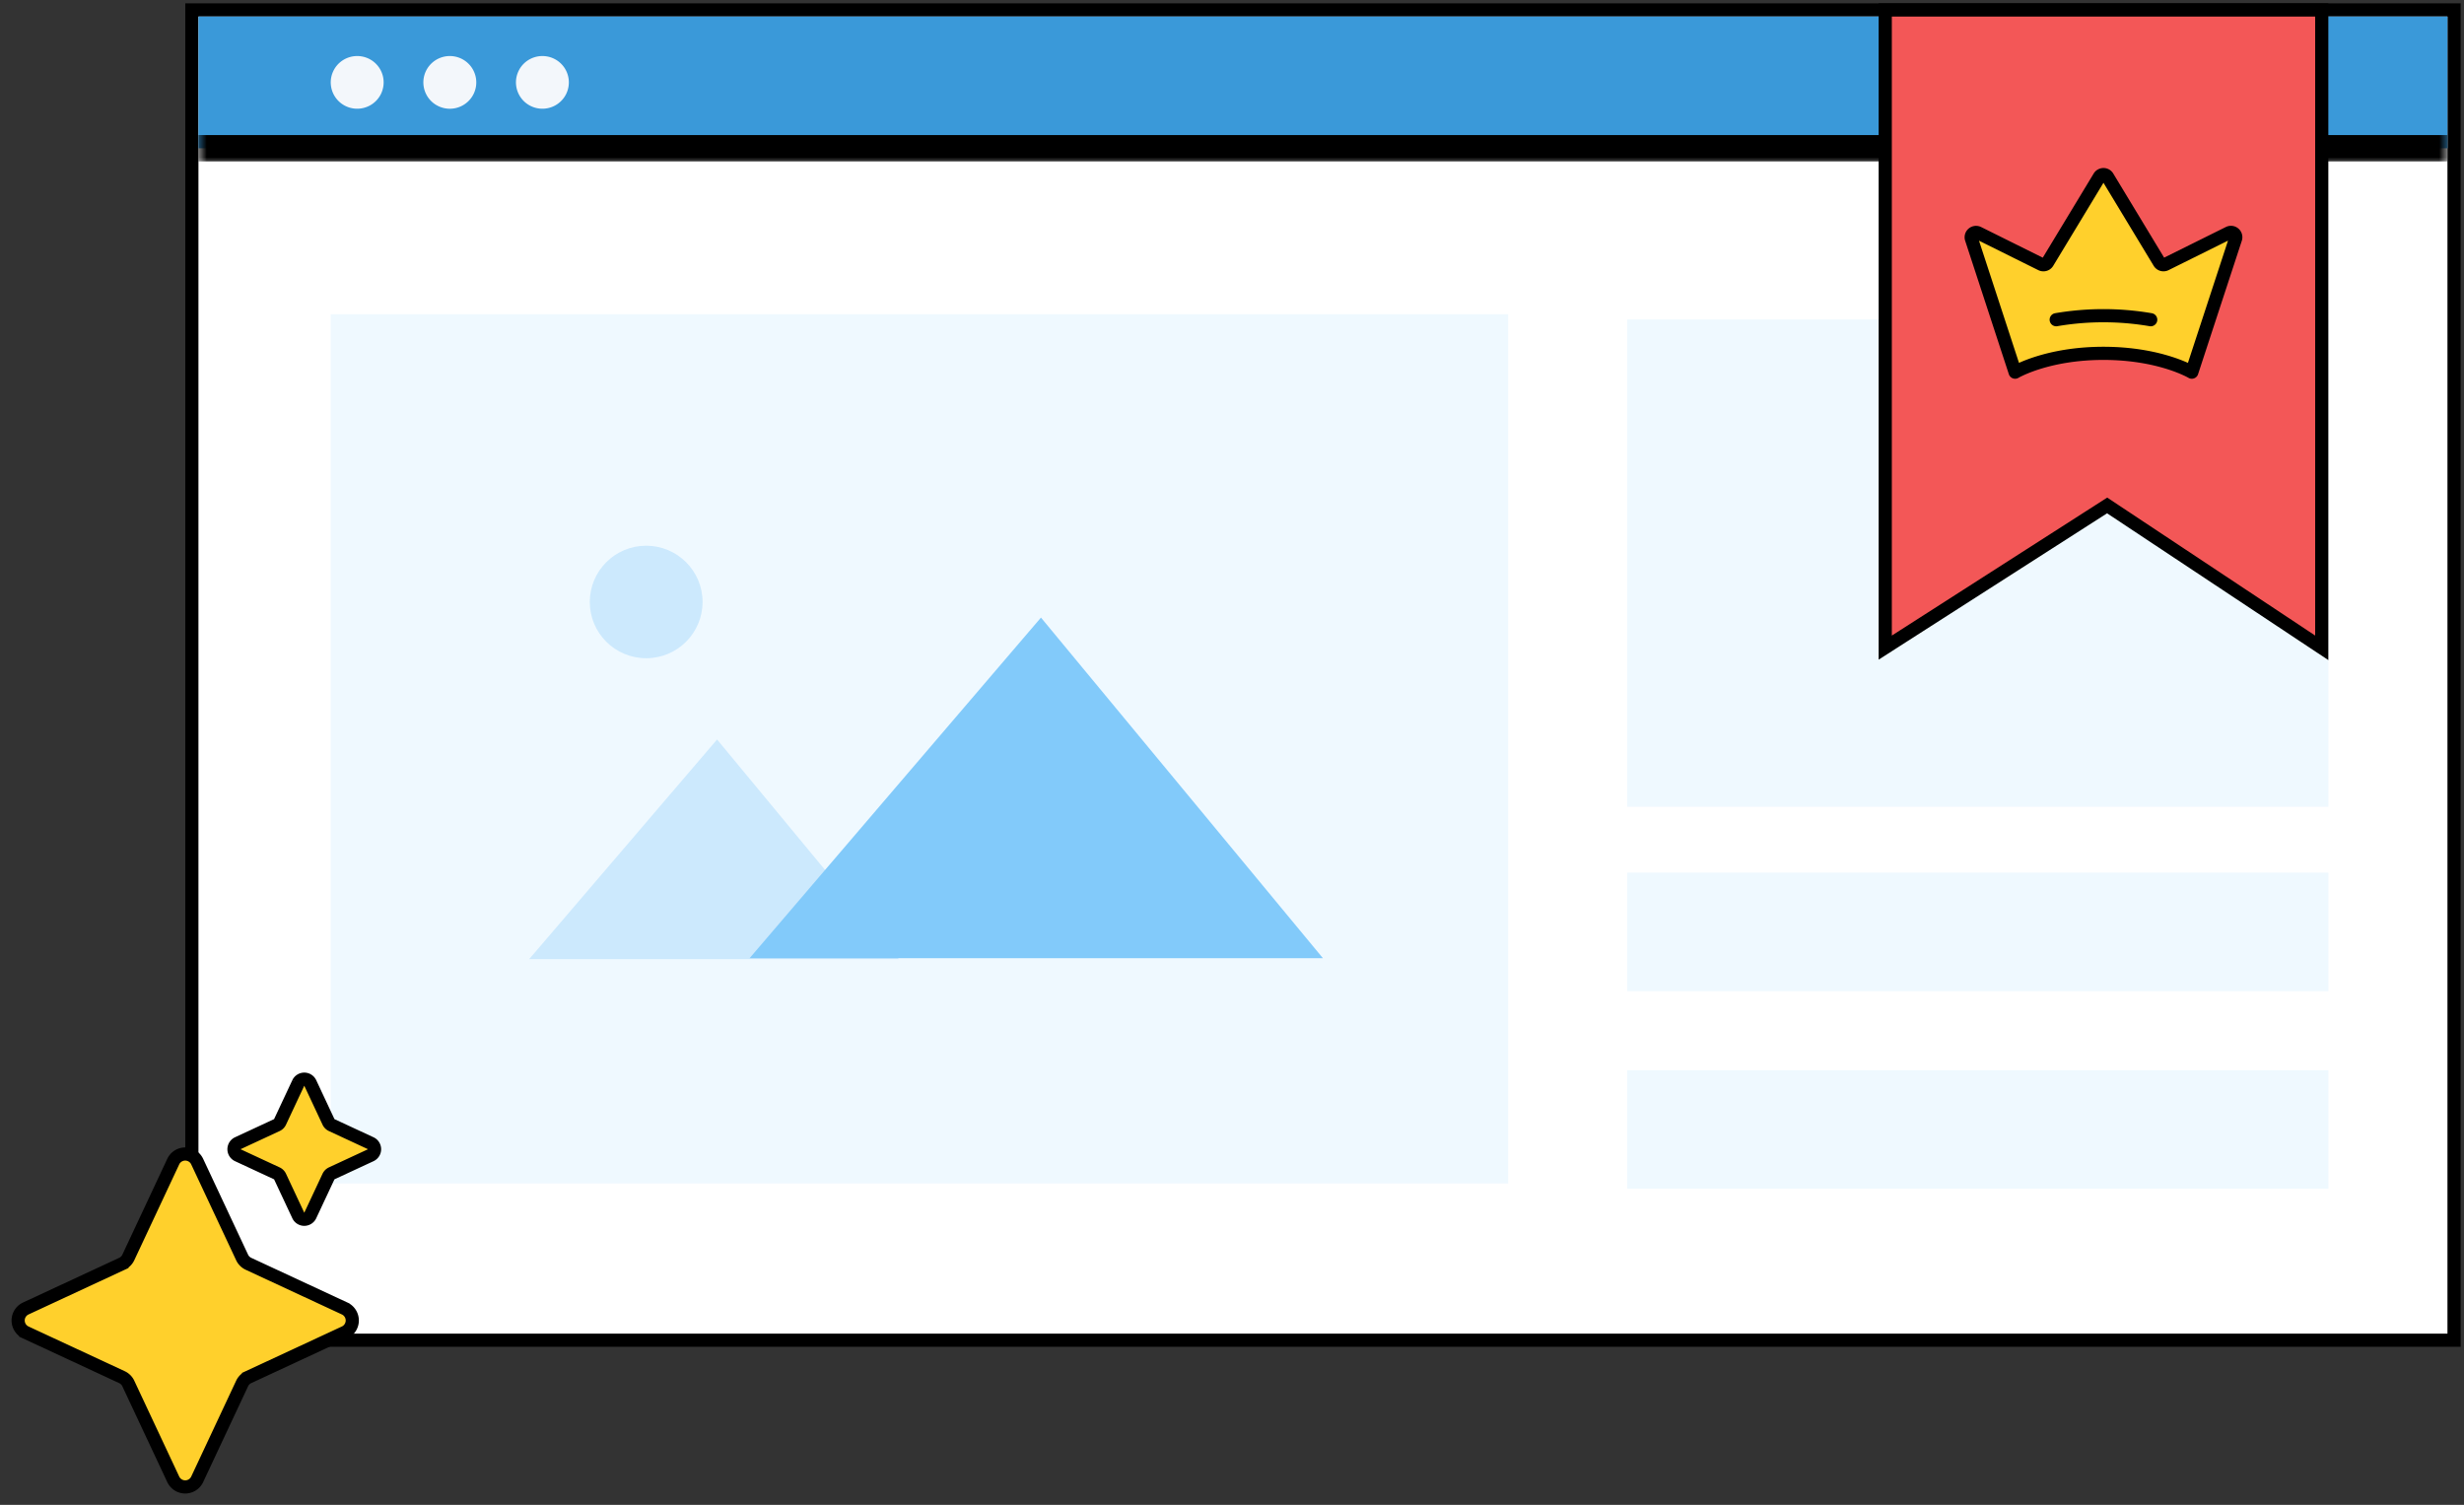 <svg xmlns="http://www.w3.org/2000/svg" width="149" height="91" fill="none" xmlns:v="https://vecta.io/nano"><rect width="100%" height="100%" fill="#333333" stroke="none"/><path d="M12 .602h-.398V1v79.646.398H12h136 .398v-.398V1 .602H148 12z" fill="#fff" stroke="#000" stroke-width=".796"/><mask id="A" maskUnits="userSpaceOnUse" x="12" y="1" width="136" height="9" fill="#000"><path fill="#fff" d="M12 1h136v9H12z"/><path d="M12 1h136v7.965H12V1z"/></mask><path d="M12 1h136v7.965H12V1z" fill="#3a99d9"/><path d="M148 8.168H12v1.593h136V8.168z" fill="#000" mask="url(#A)"/><path d="M31.406 4.201c-.162.287-.231.616-.197.943a1.59 1.59 0 0 0 .46.964 1.6 1.6 0 0 0 .968.458 1.61 1.61 0 0 0 .947-.196c.287-.161.519-.407.66-.704s.188-.631.132-.955a1.59 1.59 0 0 0-.445-.856 1.6 1.6 0 0 0-.859-.443 1.61 1.61 0 0 0-.959.131c-.299.141-.546.371-.708.657zm-5.6 0a1.59 1.59 0 0 0 .263 1.907c.26.259.602.421.968.459.329.034.66-.035.948-.196s.519-.407.661-.704.188-.63.132-.955a1.59 1.59 0 0 0-.445-.856 1.6 1.6 0 0 0-.859-.444c-.326-.056-.661-.01-.959.131a1.6 1.6 0 0 0-.708.657zm-5.6 0c-.162.287-.231.616-.197.943a1.59 1.59 0 0 0 .46.964 1.6 1.6 0 0 0 .968.458 1.61 1.61 0 0 0 .947-.196c.287-.161.519-.407.66-.704s.188-.631.132-.955a1.59 1.59 0 0 0-.445-.856 1.6 1.6 0 0 0-.859-.443 1.61 1.61 0 0 0-.959.131 1.59 1.59 0 0 0-.707.657z" fill="#f3f7fb"/><path d="M20 19h71.2v52.566H20zm78.4 45.717h42.4v7.168H98.4zm0-11.947h42.4v7.168H98.4zm0-33.451h42.4v29.469H98.4z" fill="#eff9ff"/><g fill="#cce9fd"><path d="M54.357 58L43.362 44.718 32 58h22.357z"/><ellipse cx="39.075" cy="36.402" rx="3.41" ry="3.402"/></g><path d="M80 57.945L62.948 37.346 45.327 57.945H80z" fill="#82cafa"/><path d="M140.398 1V.602H140h-25.6-.398V1v37.434.728l.613-.393 12.806-8.204 12.359 8.2.618.41v-.742V1z" fill="#f35757" stroke="#000" stroke-width=".796"/><g fill="#ffd02c"><path d="M121.855 22.504s1.913-1.138 5.343-1.138 5.342 1.138 5.342 1.138l2.644-8.065a.29.29 0 0 0 .006-.17c-.014-.056-.046-.107-.09-.145s-.098-.063-.156-.07-.116.003-.168.029l-3.818 1.895c-.066.033-.142.039-.212.019s-.132-.067-.17-.13l-3.127-5.17a.29.29 0 0 0-.25-.14c-.05 0-.099.013-.143.037a.29.29 0 0 0-.107.102l-3.13 5.172c-.038.063-.099.11-.169.13s-.148.014-.214-.019l-3.811-1.893c-.052-.026-.111-.036-.169-.029s-.112.032-.156.07a.29.29 0 0 0-.084.315l2.639 8.062z"/><path d="M124.34 19.333c1.891-.323 3.824-.323 5.715 0h-5.715z"/></g><g stroke="#000" stroke-width=".796"><path d="M124.34 19.333c1.891-.323 3.824-.323 5.715 0m-8.2 3.172s1.913-1.138 5.343-1.138 5.342 1.138 5.342 1.138l2.644-8.065a.29.29 0 0 0 .006-.17c-.014-.056-.046-.107-.09-.145s-.098-.063-.156-.07-.116.003-.168.029l-3.818 1.895c-.066.033-.142.039-.212.019s-.132-.067-.17-.13l-3.127-5.17a.29.29 0 0 0-.25-.14c-.05 0-.099.013-.143.037a.29.29 0 0 0-.107.102l-3.13 5.172c-.038.063-.099.11-.169.13s-.148.014-.214-.019l-3.811-1.893c-.052-.026-.111-.036-.169-.029s-.112.032-.156.07a.29.29 0 0 0-.084.315l2.639 8.062z" stroke-linecap="round" stroke-linejoin="round"/><path d="M10.479 70.238a.8.8 0 0 1 1.442 0l2.72 5.802c.079.169.216.305.386.384l5.819 2.704a.8.8 0 0 1 0 1.445l-5.819 2.704a.8.8 0 0 0-.386.384l-2.72 5.802a.8.8 0 0 1-1.442 0l-2.72-5.802c-.079-.169-.216-.305-.386-.384l-5.819-2.704a.8.8 0 0 1 0-1.445l5.819-2.704a.8.8 0 0 0 .386-.384l2.72-5.802zm7.56-4.752a.4.4 0 0 1 .721 0l1.105 2.358a.4.4 0 0 0 .193.192l2.364 1.098a.4.4 0 0 1 0 .722l-2.364 1.098a.4.4 0 0 0-.193.192l-1.105 2.358a.4.4 0 0 1-.721 0l-1.105-2.358a.4.4 0 0 0-.193-.192l-2.364-1.098a.4.4 0 0 1 0-.722l2.364-1.098a.4.4 0 0 0 .193-.192l1.105-2.358z" fill="#ffd02c"/></g></svg>